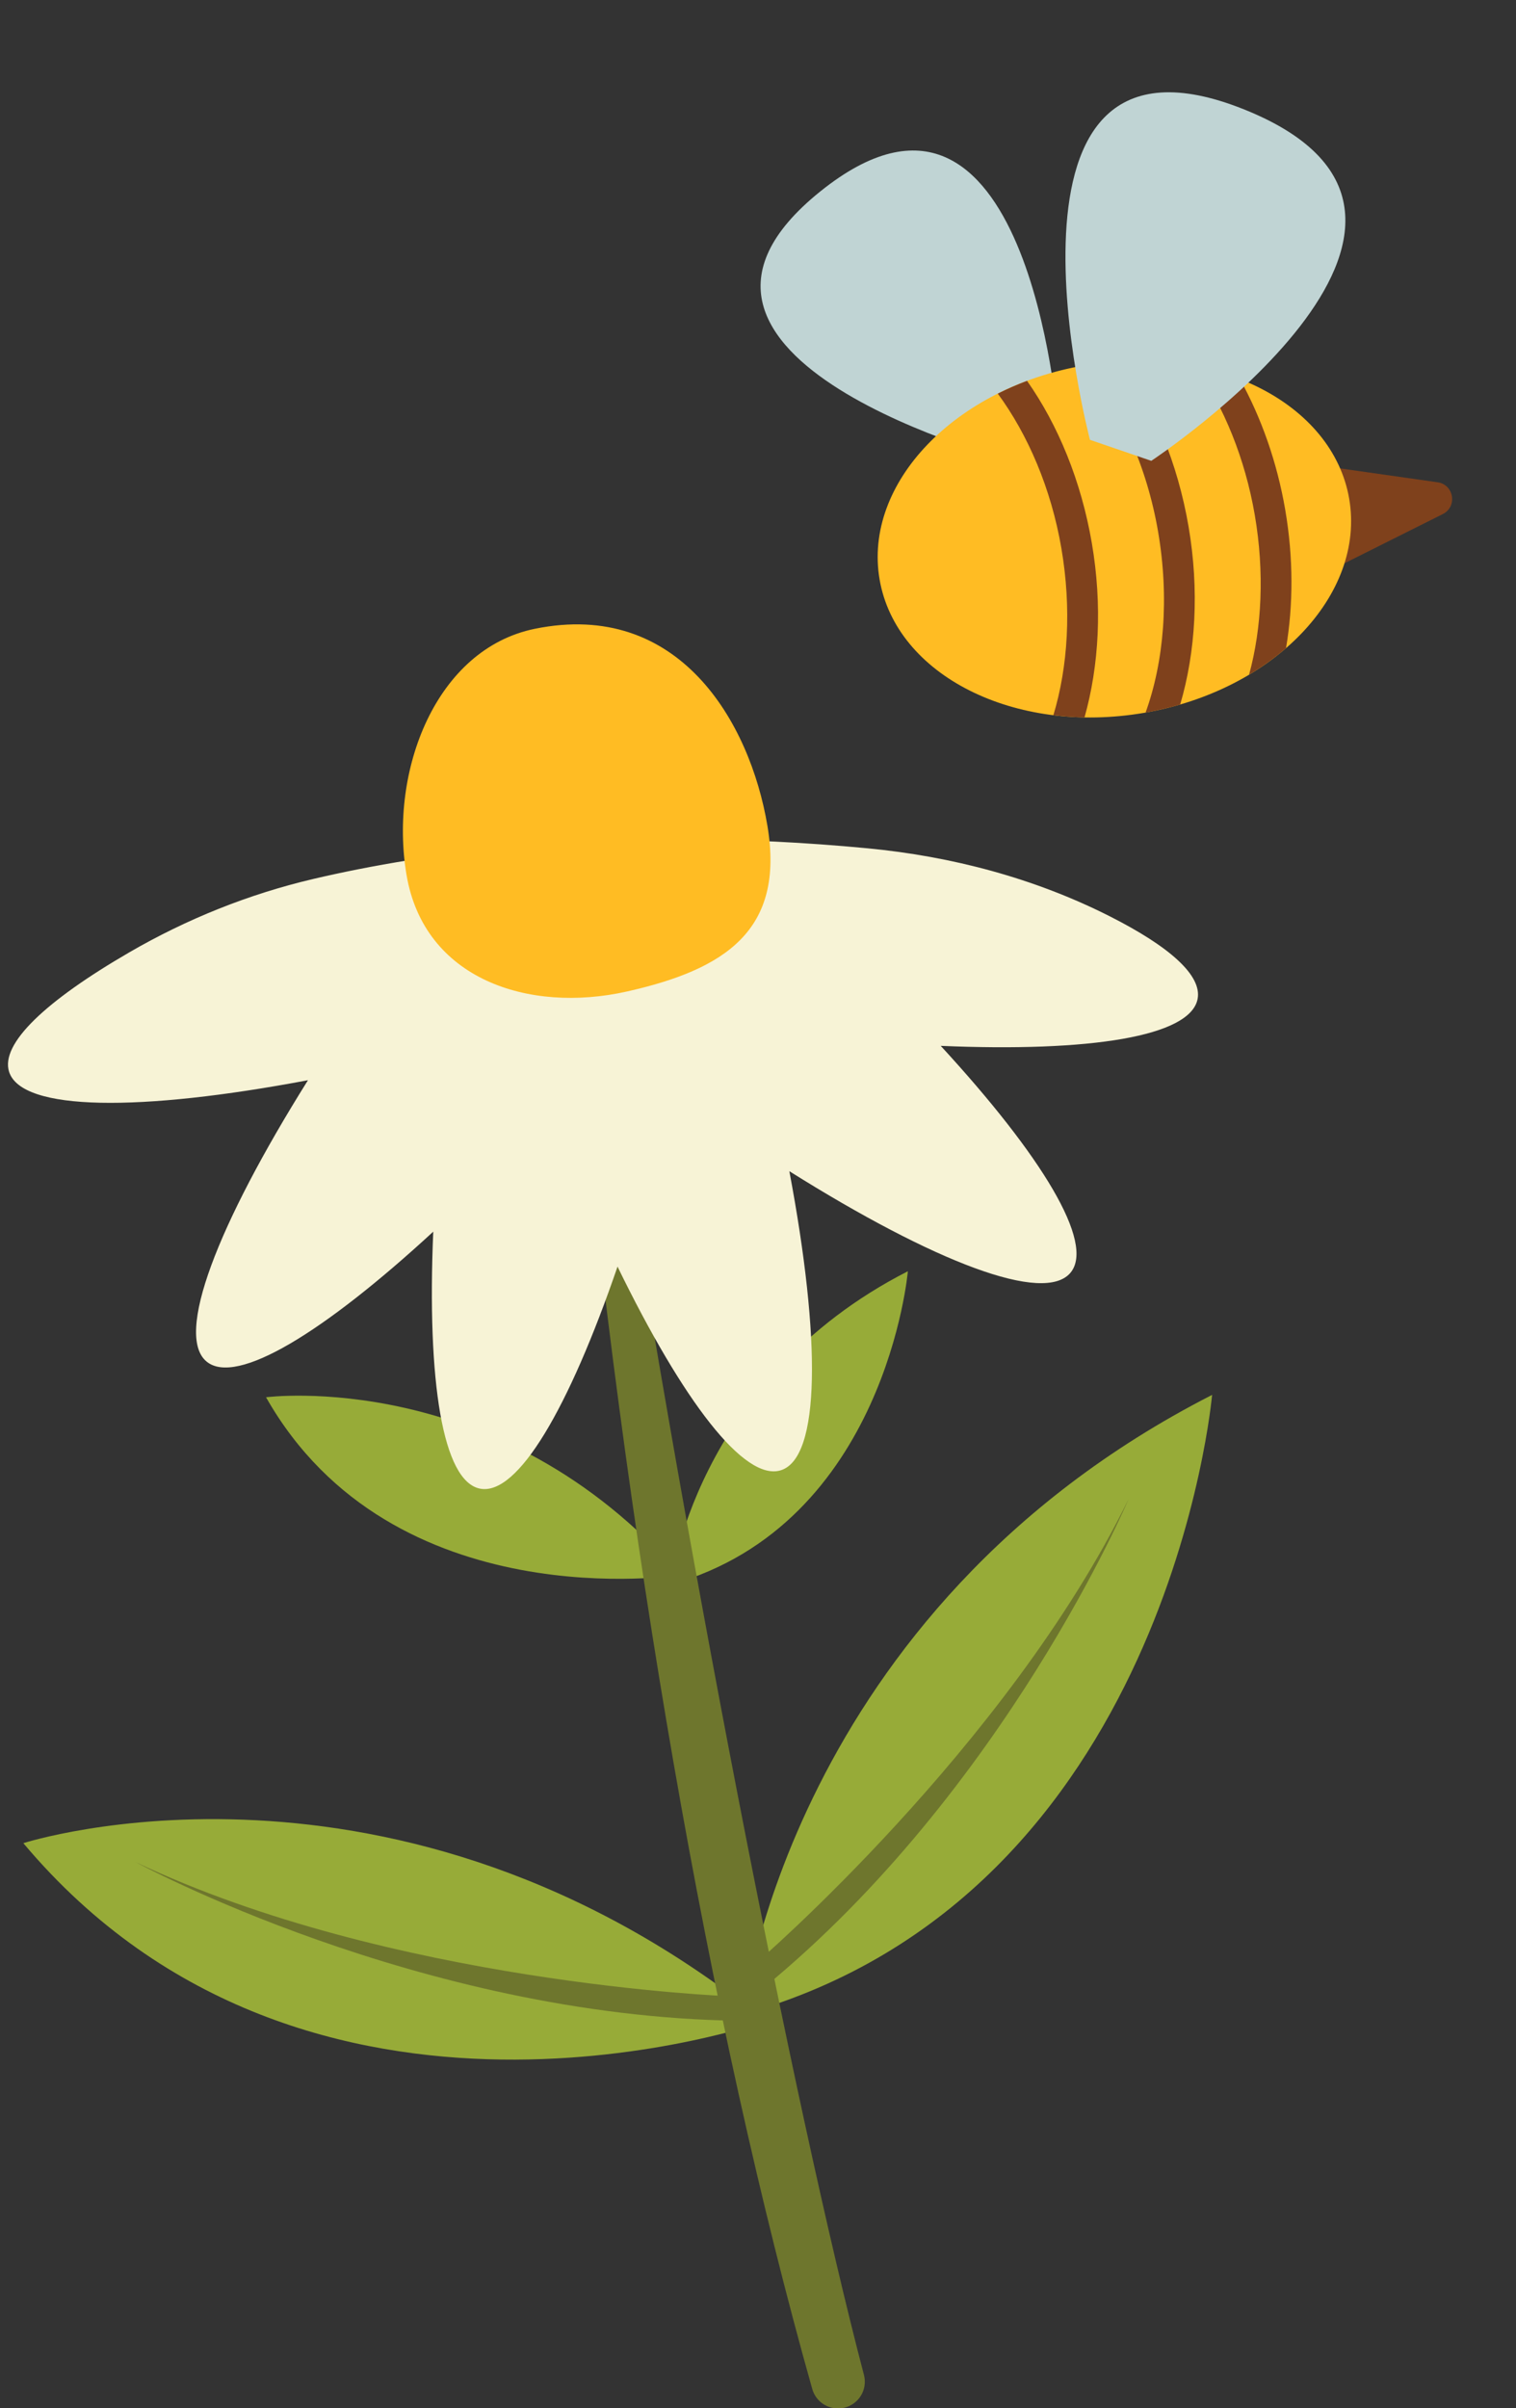 <?xml version="1.0" encoding="UTF-8"?><svg xmlns="http://www.w3.org/2000/svg" xmlns:xlink="http://www.w3.org/1999/xlink" height="1025.7" preserveAspectRatio="xMidYMid meet" version="1.0" viewBox="-3.4 -39.3 646.0 1025.7" width="646.0" zoomAndPan="magnify"><rect x="-3.4" y="-39.3" width="646.0" height="1025.7" fill="#333333" stroke="none"/><defs><clipPath id="a"><path d="M 557 158 L 615.379 158 L 615.379 205 L 557 205 Z M 557 158"/></clipPath><clipPath id="b"><path d="M 242 400 L 366 400 L 366 986.488 L 242 986.488 Z M 242 400"/></clipPath></defs><g><g id="change1_1"><path d="M 428.605 157.359 C 428.605 157.359 257.625 113.391 346.117 42.254 C 434.609 -28.891 447.332 140.527 447.332 140.527 L 428.605 157.359" fill="#c0d4d4"/></g><g clip-path="url(#a)" id="change2_1"><path d="M 609.207 166.109 L 557.461 158.754 L 560.922 204.906 L 611.41 179.648 C 617.711 176.496 616.184 167.102 609.207 166.109" fill="#7f411c"/></g><g id="change3_1"><path d="M 371.406 207.461 C 378.414 248.324 428.891 273.773 484.148 264.301 C 539.41 254.828 578.527 214.02 571.523 173.152 C 564.516 132.285 514.039 106.836 458.777 116.312 C 403.52 125.785 364.402 166.594 371.406 207.461" fill="#ffbc23"/></g><g id="change2_2"><path d="M 490.082 187.117 C 485.32 159.336 473.922 134.309 459.09 116.262 C 464.285 115.387 469.434 114.816 474.508 114.539 C 488.18 133.508 498.422 157.852 503.055 184.891 C 507.703 211.996 506.102 238.387 499.508 260.754 C 494.742 262.148 489.816 263.297 484.758 264.188 C 492.59 242.516 494.918 215.324 490.082 187.117" fill="#7f411c"/></g><g id="change2_3"><path d="M 531.289 180.051 C 527.16 155.961 518.066 133.898 506.059 116.688 C 512.688 118 519.027 119.832 524.965 122.164 C 533.961 138.422 540.75 157.32 544.266 177.828 C 547.785 198.355 547.703 218.469 544.605 236.738 C 539.855 240.855 534.578 244.641 528.859 248.047 C 534.312 228.086 535.473 204.441 531.289 180.051" fill="#7f411c"/></g><g id="change2_4"><path d="M 448.867 194.18 C 444.531 168.891 434.688 145.891 421.773 128.344 C 425.766 126.344 429.922 124.516 434.246 122.902 C 447.449 141.672 457.312 165.535 461.844 191.957 C 466.383 218.438 464.949 244.23 458.734 266.258 C 454.223 266.176 449.797 265.844 445.469 265.309 C 451.695 244.699 453.273 219.879 448.867 194.18" fill="#7f411c"/></g><g id="change1_2"><path d="M 461.059 148.035 C 461.059 148.035 411.797 -39.25 527.238 7.5 C 642.68 54.25 487.188 156.977 487.188 156.977 L 461.059 148.035" fill="#c0d4d4"/></g><g id="change4_1"><path d="M 282.332 635.625 C 282.332 635.625 292.199 548.707 383.465 502.129 C 383.465 502.129 374.074 609.926 282.332 635.625" fill="#97ab38"/></g><g id="change4_2"><path d="M 313.242 818.613 C 313.242 818.613 332.746 646.848 513.098 554.801 C 513.098 554.801 494.539 767.828 313.242 818.613" fill="#97ab38"/></g><g id="change4_3"><path d="M 6.547 745.723 C 6.547 745.723 165.391 694.395 322.707 821.57 C 322.707 821.57 128.098 890.355 6.547 745.723" fill="#97ab38"/></g><g id="change4_4"><path d="M 109.961 555.805 C 109.961 555.805 209.438 542.793 286.48 631.527 C 286.48 631.527 163.891 650.832 109.961 555.805" fill="#97ab38"/></g><g clip-path="url(#b)" id="change5_1"><path d="M 364.75 972.219 C 335.004 858.949 287.258 614.469 255.027 403.438 C 250.789 402.621 246.562 401.75 242.348 400.805 C 262.746 616.387 298.766 822.516 342.727 978.227 C 344.375 984.062 350.324 987.547 356.234 986.203 C 362.523 984.777 366.387 978.453 364.75 972.219" fill="#6e762d"/></g><g id="change5_2"><path d="M 318.824 796.77 L 321.766 807.527 C 425.035 723.098 477.48 599.23 477.48 599.23 C 425.621 704.977 318.824 796.77 318.824 796.77" fill="#6e762d"/></g><g id="change5_3"><path d="M 306.895 810.887 L 311.379 821.359 C 175.113 819.504 54.422 753.797 54.422 753.797 C 163.121 805.387 306.895 810.887 306.895 810.887" fill="#6e762d"/></g><g id="change6_1"><path d="M 366.352 322.008 C 258.336 311.699 176.488 324.18 130.172 335.039 C 102.605 341.5 76.156 352.129 51.664 366.332 C 16.234 386.883 -3.355 405.207 0.473 417.195 C 5.855 434.051 56.238 434.273 127.832 420.773 C 89.141 482.504 70.969 529.496 84.695 540.656 C 97.363 550.953 134.328 528.457 181.219 485.277 C 178.512 548.965 185.188 591.719 201.227 594.746 C 217.262 597.773 239.059 560.422 259.742 500.168 C 287.637 557.441 313.836 591.848 329.379 586.887 C 346.234 581.504 346.457 531.121 332.957 459.527 C 394.688 498.219 441.68 516.391 452.844 502.66 C 463.137 489.996 440.645 453.031 397.465 406.141 C 461.148 408.852 503.902 402.172 506.93 386.133 C 508.82 376.109 494.941 363.84 469.555 350.992 C 437.406 334.727 402.219 325.434 366.352 322.008" fill="#f7f3d6"/></g><g id="change3_2"><path d="M 323.617 312.438 C 331.098 356.891 305.617 373.605 263.715 382.996 C 221.812 392.387 177.301 377.727 169.82 333.273 C 162.344 288.82 182.418 237.105 224.492 228.512 C 285.781 215.996 316.141 267.984 323.617 312.438" fill="#ffbc23"/></g></g></svg>